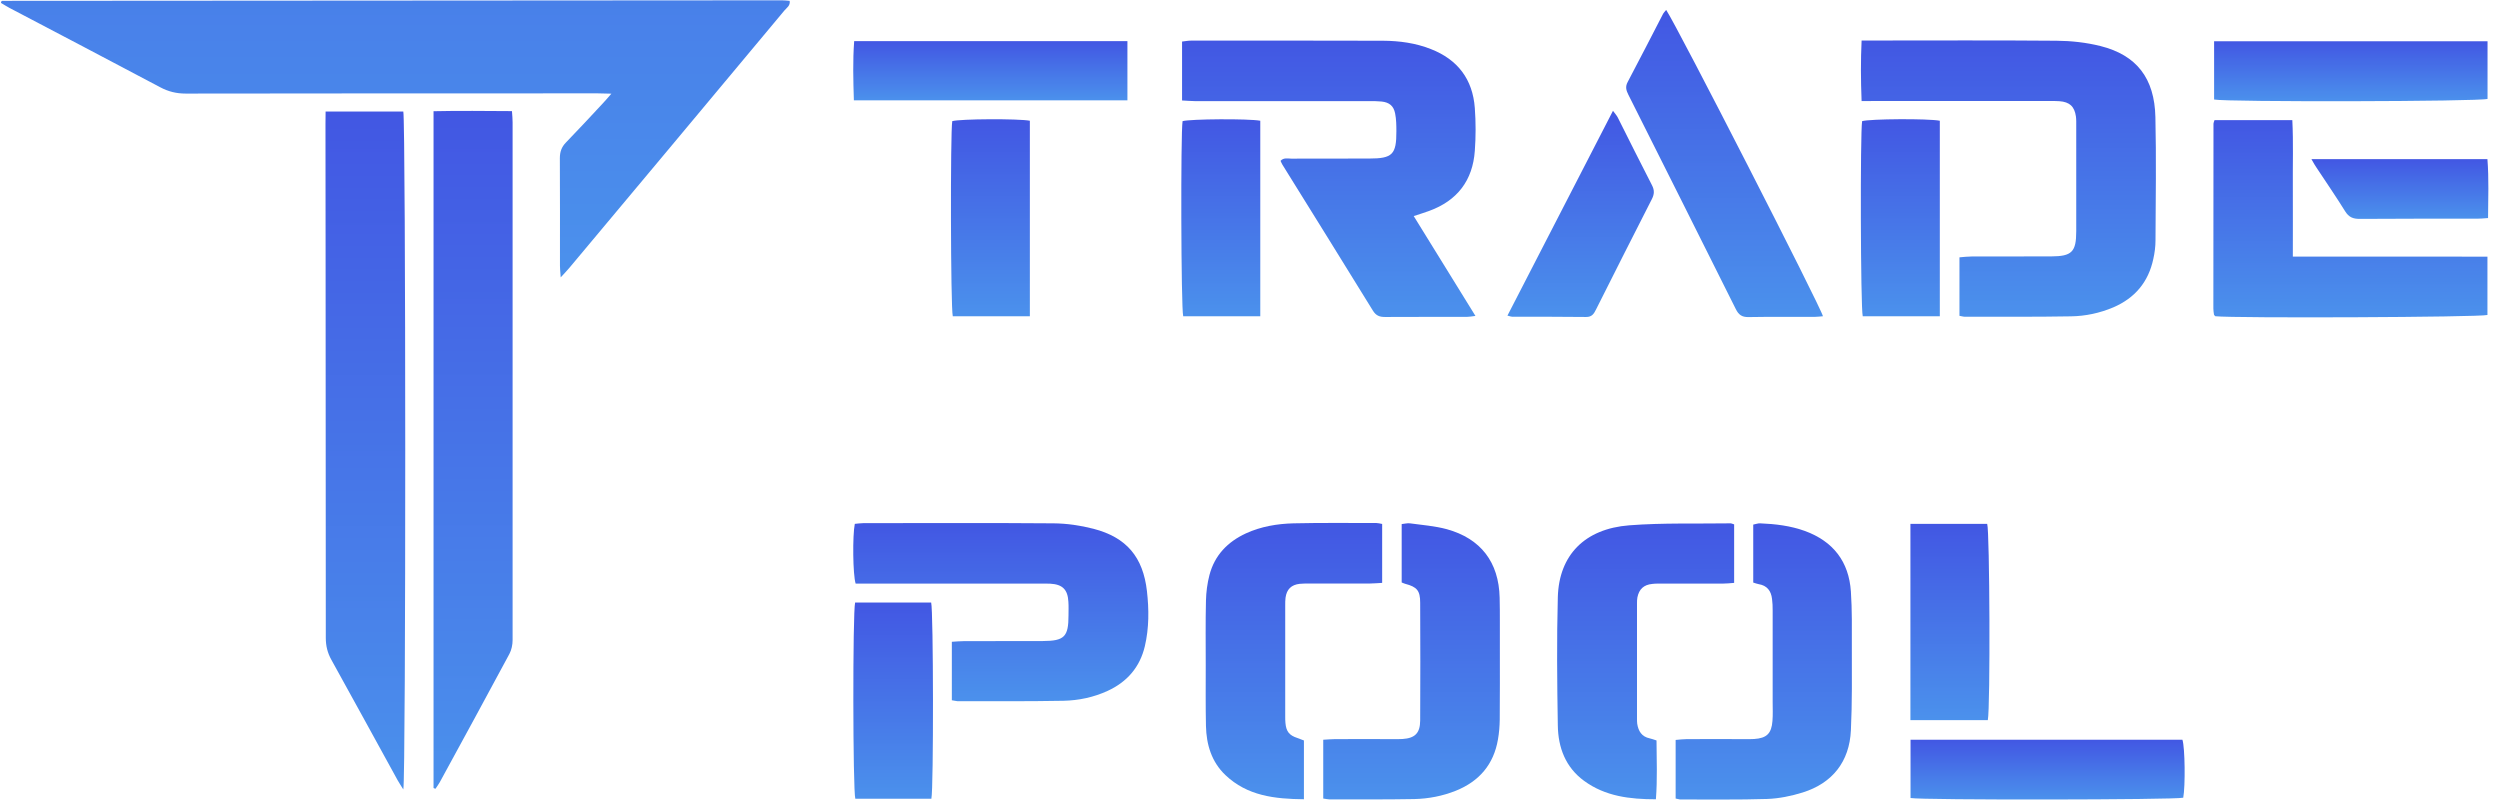 <svg width="125" height="40" viewBox="0 0 125 40" fill="none" xmlns="http://www.w3.org/2000/svg">
<g clip-path="url(#clip0_1_47)">
<path d="M28.035 13.869C28.014 13.588 27.998 13.436 27.998 13.29C27.998 11.499 28.003 9.708 27.993 7.911C27.993 7.593 28.076 7.352 28.299 7.123C28.928 6.475 29.541 5.812 30.154 5.154C30.273 5.029 30.382 4.898 30.569 4.684C30.289 4.679 30.097 4.668 29.899 4.668C23.027 4.668 16.155 4.668 9.288 4.679C8.82 4.679 8.415 4.58 8.005 4.36C5.496 3.029 2.982 1.713 0.467 0.392C0.322 0.313 0.182 0.225 0.047 0.146C0.062 0.089 0.062 0.073 0.073 0.063C0.083 0.052 0.104 0.042 0.119 0.042C13.116 0.031 26.113 0.021 39.109 0.016C39.229 0.016 39.348 0.031 39.483 0.042C39.525 0.282 39.333 0.392 39.223 0.522C37.291 2.841 35.353 5.159 33.416 7.478C31.769 9.446 30.117 11.42 28.471 13.389C28.362 13.52 28.237 13.65 28.035 13.869Z" fill="url(#paint0_linear_1_47)"/>
<path d="M21.677 39.4C21.677 28.146 21.677 16.888 21.677 5.561C22.985 5.53 24.269 5.551 25.598 5.556C25.614 5.775 25.63 5.943 25.63 6.11C25.635 14.742 25.635 23.373 25.63 32.005C25.63 32.235 25.578 32.496 25.468 32.7C24.32 34.841 23.152 36.977 21.988 39.112C21.926 39.227 21.843 39.332 21.77 39.441C21.739 39.426 21.708 39.415 21.677 39.4Z" fill="url(#paint1_linear_1_47)"/>
<path d="M16.28 5.577C17.63 5.577 18.898 5.577 20.165 5.577C20.29 6.031 20.3 39.008 20.165 39.473C20.061 39.3 19.968 39.164 19.885 39.018C18.778 37.008 17.682 34.997 16.57 32.992C16.378 32.648 16.29 32.298 16.29 31.901C16.29 25.603 16.285 19.3 16.28 13.003C16.28 10.742 16.274 8.48 16.274 6.214C16.28 6.016 16.28 5.812 16.28 5.577Z" fill="url(#paint2_linear_1_47)"/>
<path d="M59.103 5.024C59.103 4.026 59.103 3.081 59.103 2.078C59.253 2.063 59.399 2.031 59.55 2.031C62.749 2.031 65.954 2.026 69.154 2.037C69.97 2.042 70.78 2.151 71.544 2.454C72.884 2.977 73.637 3.963 73.741 5.405C73.793 6.115 73.793 6.83 73.741 7.54C73.637 9.024 72.863 10.031 71.466 10.543C71.227 10.632 70.983 10.705 70.686 10.804C71.715 12.47 72.723 14.104 73.772 15.796C73.575 15.822 73.46 15.843 73.351 15.843C71.985 15.849 70.614 15.838 69.248 15.849C68.983 15.849 68.806 15.786 68.65 15.54C67.149 13.102 65.632 10.668 64.121 8.235C64.084 8.178 64.064 8.115 64.027 8.042C64.188 7.869 64.391 7.932 64.567 7.932C65.866 7.927 67.165 7.932 68.463 7.927C69.622 7.927 69.824 7.723 69.819 6.559C69.819 6.266 69.814 5.963 69.757 5.676C69.684 5.295 69.466 5.117 69.076 5.076C68.868 5.055 68.661 5.055 68.453 5.055C65.544 5.055 62.635 5.055 59.726 5.055C59.539 5.055 59.337 5.034 59.103 5.024Z" fill="url(#paint3_linear_1_47)"/>
<path d="M93.08 5.055C93.038 4.01 93.033 3.05 93.08 2.026C93.319 2.026 93.501 2.026 93.688 2.026C96.732 2.026 99.776 2.01 102.825 2.037C103.562 2.042 104.316 2.125 105.027 2.303C106.83 2.757 107.728 3.911 107.77 5.859C107.817 7.911 107.786 9.963 107.775 12.016C107.775 12.329 107.734 12.642 107.666 12.945C107.422 14.099 106.747 14.903 105.666 15.368C104.986 15.655 104.274 15.807 103.547 15.817C101.781 15.849 100.02 15.833 98.254 15.838C98.171 15.838 98.088 15.812 97.973 15.791C97.973 14.825 97.973 13.88 97.973 12.867C98.171 12.851 98.373 12.825 98.571 12.825C99.9 12.82 101.235 12.825 102.565 12.82C103.594 12.815 103.812 12.595 103.812 11.561C103.812 9.807 103.812 8.047 103.812 6.292C103.812 6.136 103.817 5.979 103.796 5.822C103.724 5.321 103.479 5.097 102.97 5.06C102.783 5.044 102.591 5.05 102.399 5.05C99.526 5.05 96.654 5.05 93.781 5.05C93.573 5.055 93.371 5.055 93.08 5.055Z" fill="url(#paint4_linear_1_47)"/>
<path d="M47.592 35.013C47.592 34.052 47.592 33.102 47.592 32.089C47.795 32.078 47.997 32.057 48.195 32.057C49.509 32.052 50.828 32.057 52.142 32.052C53.218 32.047 53.425 31.838 53.425 30.773C53.425 30.548 53.436 30.319 53.42 30.094C53.389 29.478 53.124 29.217 52.516 29.185C52.345 29.175 52.168 29.18 51.997 29.18C49.124 29.18 46.252 29.18 43.374 29.18C43.172 29.18 42.969 29.18 42.782 29.18C42.642 28.741 42.621 26.788 42.74 26.193C42.875 26.183 43.026 26.157 43.172 26.157C46.34 26.157 49.509 26.141 52.677 26.167C53.342 26.172 54.028 26.272 54.672 26.439C56.329 26.867 57.155 27.859 57.347 29.556C57.451 30.475 57.456 31.399 57.243 32.308C56.994 33.363 56.355 34.094 55.384 34.543C54.682 34.867 53.929 35.023 53.171 35.039C51.405 35.071 49.639 35.06 47.873 35.06C47.795 35.055 47.712 35.029 47.592 35.013Z" fill="url(#paint5_linear_1_47)"/>
<path d="M114.642 12.83C116.32 12.83 117.925 12.83 119.53 12.83C121.135 12.83 122.74 12.825 124.372 12.835C124.372 13.864 124.372 14.809 124.372 15.749C123.966 15.864 111.733 15.916 110.767 15.812C110.757 15.802 110.741 15.791 110.731 15.775C110.72 15.765 110.7 15.749 110.7 15.734C110.684 15.629 110.668 15.525 110.668 15.426C110.668 12.345 110.674 9.264 110.674 6.183C110.674 6.136 110.7 6.089 110.726 6.005C111.998 6.005 113.271 6.005 114.616 6.005C114.673 7.133 114.632 8.256 114.642 9.379C114.647 10.491 114.642 11.603 114.642 12.83Z" fill="url(#paint6_linear_1_47)"/>
<path d="M86.707 26.219C86.707 27.18 86.707 28.131 86.707 29.144C86.514 29.159 86.327 29.18 86.145 29.18C85.143 29.185 84.14 29.18 83.133 29.18C82.961 29.18 82.785 29.175 82.613 29.196C82.187 29.238 81.954 29.457 81.87 29.869C81.85 29.969 81.85 30.078 81.85 30.183C81.85 32.094 81.85 34.011 81.85 35.922C81.85 36.011 81.85 36.099 81.86 36.183C81.917 36.553 82.083 36.836 82.489 36.919C82.587 36.94 82.681 36.977 82.826 37.023C82.831 37.995 82.873 38.956 82.795 39.964C81.486 39.964 80.265 39.817 79.206 39.044C78.276 38.365 77.907 37.379 77.891 36.277C77.855 34.136 77.834 32 77.891 29.859C77.949 27.755 79.237 26.439 81.46 26.266C83.148 26.136 84.847 26.193 86.54 26.167C86.571 26.167 86.603 26.188 86.707 26.219Z" fill="url(#paint7_linear_1_47)"/>
<path d="M65.196 37.023C65.196 38 65.196 38.95 65.196 39.963C63.736 39.948 62.365 39.796 61.269 38.752C60.578 38.094 60.319 37.232 60.298 36.298C60.277 35.29 60.287 34.282 60.287 33.269C60.287 32.188 60.272 31.112 60.298 30.031C60.308 29.603 60.365 29.165 60.474 28.747C60.734 27.76 61.383 27.091 62.298 26.668C63.051 26.324 63.856 26.188 64.671 26.167C66.053 26.136 67.44 26.151 68.822 26.151C68.905 26.151 68.988 26.177 69.108 26.198C69.108 27.175 69.108 28.136 69.108 29.144C68.889 29.154 68.708 29.175 68.521 29.175C67.518 29.18 66.516 29.175 65.508 29.175C65.336 29.175 65.16 29.175 64.988 29.191C64.562 29.238 64.334 29.467 64.277 29.885C64.261 30.005 64.261 30.131 64.261 30.251C64.261 32.11 64.261 33.974 64.261 35.833C64.261 35.937 64.261 36.042 64.272 36.146C64.308 36.574 64.464 36.768 64.864 36.898C64.978 36.945 65.092 36.987 65.196 37.023Z" fill="url(#paint8_linear_1_47)"/>
<path d="M66.162 39.927C66.162 38.929 66.162 37.979 66.162 36.987C66.38 36.977 66.562 36.956 66.749 36.956C67.721 36.95 68.687 36.956 69.658 36.956C69.814 36.956 69.97 36.961 70.126 36.95C70.749 36.909 71.003 36.658 71.009 36.031C71.019 34.068 71.019 32.099 71.009 30.136C71.009 29.525 70.847 29.347 70.261 29.191C70.214 29.18 70.167 29.154 70.084 29.123C70.084 28.167 70.084 27.201 70.084 26.204C70.235 26.188 70.37 26.151 70.499 26.167C71.112 26.251 71.741 26.298 72.338 26.459C74.042 26.93 74.941 28.11 74.982 29.88C75.003 30.695 74.987 31.514 74.993 32.334C74.993 33.551 74.998 34.768 74.987 35.984C74.982 36.313 74.956 36.642 74.899 36.966C74.686 38.225 73.959 39.065 72.796 39.535C72.131 39.802 71.429 39.937 70.718 39.953C69.3 39.979 67.882 39.969 66.463 39.969C66.38 39.969 66.297 39.943 66.162 39.927Z" fill="url(#paint9_linear_1_47)"/>
<path d="M83.782 39.927C83.782 38.95 83.782 38.005 83.782 36.997C83.974 36.982 84.156 36.956 84.338 36.956C85.304 36.95 86.275 36.956 87.241 36.956C87.397 36.956 87.553 36.961 87.709 36.95C88.332 36.909 88.576 36.679 88.623 36.047C88.649 35.734 88.633 35.42 88.633 35.107C88.633 33.577 88.633 32.047 88.633 30.517C88.633 30.324 88.628 30.136 88.602 29.948C88.555 29.541 88.353 29.274 87.927 29.206C87.844 29.191 87.766 29.159 87.662 29.128C87.662 28.162 87.662 27.212 87.662 26.23C87.781 26.209 87.896 26.162 88.005 26.167C88.768 26.198 89.522 26.287 90.244 26.548C91.657 27.065 92.446 28.078 92.545 29.582C92.607 30.501 92.592 31.426 92.592 32.345C92.592 33.734 92.612 35.128 92.545 36.517C92.472 38.084 91.62 39.159 90.135 39.624C89.563 39.802 88.955 39.927 88.358 39.948C86.909 39.995 85.454 39.969 84 39.974C83.953 39.964 83.901 39.948 83.782 39.927Z" fill="url(#paint10_linear_1_47)"/>
<path d="M83.309 0.496C83.886 1.368 91.064 15.394 91.147 15.812C91.012 15.822 90.877 15.843 90.748 15.843C89.641 15.849 88.535 15.833 87.423 15.854C87.096 15.859 86.93 15.739 86.789 15.452C85.008 11.88 83.21 8.308 81.418 4.736C81.314 4.527 81.252 4.345 81.382 4.104C81.984 2.971 82.566 1.822 83.158 0.684C83.189 0.627 83.241 0.58 83.309 0.496Z" fill="url(#paint11_linear_1_47)"/>
<path d="M95.527 39.901C95.527 38.945 95.527 37.984 95.527 36.987C100.082 36.987 104.601 36.987 109.121 36.987C109.25 37.379 109.271 39.306 109.162 39.885C108.778 39.995 96.103 40.01 95.527 39.901Z" fill="url(#paint12_linear_1_47)"/>
<path d="M124.377 2.063C124.377 3.06 124.377 4.005 124.377 4.945C123.982 5.081 111.307 5.107 110.705 4.976C110.705 4.021 110.705 3.06 110.705 2.063C115.26 2.063 119.785 2.063 124.377 2.063Z" fill="url(#paint13_linear_1_47)"/>
<path d="M42.694 5.018C42.662 4.005 42.636 3.039 42.709 2.057C47.285 2.057 51.81 2.057 56.371 2.057C56.371 3.05 56.371 4.016 56.371 5.018C51.82 5.018 47.296 5.018 42.694 5.018Z" fill="url(#paint14_linear_1_47)"/>
<path d="M99.391 36.005C98.087 36.005 96.82 36.005 95.521 36.005C95.521 32.721 95.521 29.478 95.521 26.193C96.82 26.193 98.093 26.193 99.36 26.193C99.485 26.564 99.521 35.358 99.391 36.005Z" fill="url(#paint15_linear_1_47)"/>
<path d="M96.991 15.812C95.672 15.812 94.399 15.812 93.137 15.812C93.028 15.384 93.007 6.621 93.106 6.057C93.485 5.943 96.394 5.922 96.991 6.037C96.991 9.274 96.991 12.517 96.991 15.812Z" fill="url(#paint16_linear_1_47)"/>
<path d="M51.493 15.812C50.174 15.812 48.901 15.812 47.639 15.812C47.53 15.379 47.514 6.606 47.613 6.057C47.992 5.943 50.911 5.927 51.493 6.037C51.493 9.274 51.493 12.517 51.493 15.812Z" fill="url(#paint17_linear_1_47)"/>
<path d="M42.756 30.125C44.018 30.125 45.291 30.125 46.558 30.125C46.672 30.559 46.683 39.42 46.569 39.937C45.306 39.937 44.033 39.937 42.766 39.937C42.641 39.509 42.631 30.632 42.756 30.125Z" fill="url(#paint18_linear_1_47)"/>
<path d="M63.014 15.812C61.695 15.812 60.422 15.812 59.16 15.812C59.051 15.389 59.03 6.627 59.129 6.057C59.508 5.948 62.422 5.927 63.014 6.037C63.014 9.274 63.014 12.517 63.014 15.812Z" fill="url(#paint19_linear_1_47)"/>
<path d="M75.372 15.781C77.138 12.35 78.878 8.982 80.649 5.54C80.764 5.697 80.842 5.781 80.888 5.875C81.46 7.008 82.021 8.146 82.603 9.269C82.727 9.514 82.717 9.708 82.597 9.948C81.657 11.786 80.727 13.634 79.797 15.483C79.694 15.692 79.59 15.854 79.304 15.849C78.073 15.833 76.847 15.838 75.616 15.838C75.569 15.838 75.517 15.817 75.372 15.781Z" fill="url(#paint20_linear_1_47)"/>
<path d="M115.572 7.958C118.554 7.958 121.431 7.958 124.371 7.958C124.449 8.945 124.408 9.901 124.403 10.903C124.179 10.919 124.013 10.935 123.847 10.935C121.894 10.935 119.935 10.93 117.982 10.945C117.655 10.945 117.442 10.862 117.26 10.569C116.803 9.833 116.31 9.117 115.832 8.392C115.749 8.277 115.686 8.157 115.572 7.958Z" fill="url(#paint21_linear_1_47)"/>
</g>
<defs>
<linearGradient id="paint0_linear_1_47" x1="19.776" y1="13.869" x2="19.776" y2="-33.374" gradientUnits="userSpaceOnUse">
<stop stop-color="#4B91EC"/>
<stop offset="1" stop-color="#4257E3"/>
</linearGradient>
<linearGradient id="paint1_linear_1_47" x1="23.654" y1="39.438" x2="23.654" y2="5.547" gradientUnits="userSpaceOnUse">
<stop stop-color="#4B91EC"/>
<stop offset="1" stop-color="#4257E3"/>
</linearGradient>
<linearGradient id="paint2_linear_1_47" x1="18.273" y1="39.474" x2="18.273" y2="5.578" gradientUnits="userSpaceOnUse">
<stop stop-color="#4B91EC"/>
<stop offset="1" stop-color="#4257E3"/>
</linearGradient>
<linearGradient id="paint3_linear_1_47" x1="66.445" y1="15.849" x2="66.445" y2="2.026" gradientUnits="userSpaceOnUse">
<stop stop-color="#4B91EC"/>
<stop offset="1" stop-color="#4257E3"/>
</linearGradient>
<linearGradient id="paint4_linear_1_47" x1="100.419" y1="15.842" x2="100.419" y2="2.022" gradientUnits="userSpaceOnUse">
<stop stop-color="#4B91EC"/>
<stop offset="1" stop-color="#4257E3"/>
</linearGradient>
<linearGradient id="paint5_linear_1_47" x1="50.045" y1="35.059" x2="50.045" y2="26.149" gradientUnits="userSpaceOnUse">
<stop stop-color="#4B91EC"/>
<stop offset="1" stop-color="#4257E3"/>
</linearGradient>
<linearGradient id="paint6_linear_1_47" x1="117.523" y1="15.866" x2="117.523" y2="6.004" gradientUnits="userSpaceOnUse">
<stop stop-color="#4B91EC"/>
<stop offset="1" stop-color="#4257E3"/>
</linearGradient>
<linearGradient id="paint7_linear_1_47" x1="82.278" y1="39.962" x2="82.278" y2="26.166" gradientUnits="userSpaceOnUse">
<stop stop-color="#4B91EC"/>
<stop offset="1" stop-color="#4257E3"/>
</linearGradient>
<linearGradient id="paint8_linear_1_47" x1="64.694" y1="39.961" x2="64.694" y2="26.15" gradientUnits="userSpaceOnUse">
<stop stop-color="#4B91EC"/>
<stop offset="1" stop-color="#4257E3"/>
</linearGradient>
<linearGradient id="paint9_linear_1_47" x1="70.58" y1="39.968" x2="70.58" y2="26.158" gradientUnits="userSpaceOnUse">
<stop stop-color="#4B91EC"/>
<stop offset="1" stop-color="#4257E3"/>
</linearGradient>
<linearGradient id="paint10_linear_1_47" x1="88.191" y1="39.969" x2="88.191" y2="26.16" gradientUnits="userSpaceOnUse">
<stop stop-color="#4B91EC"/>
<stop offset="1" stop-color="#4257E3"/>
</linearGradient>
<linearGradient id="paint11_linear_1_47" x1="86.228" y1="15.851" x2="86.228" y2="0.496" gradientUnits="userSpaceOnUse">
<stop stop-color="#4B91EC"/>
<stop offset="1" stop-color="#4257E3"/>
</linearGradient>
<linearGradient id="paint12_linear_1_47" x1="102.378" y1="39.975" x2="102.378" y2="36.987" gradientUnits="userSpaceOnUse">
<stop stop-color="#4B91EC"/>
<stop offset="1" stop-color="#4257E3"/>
</linearGradient>
<linearGradient id="paint13_linear_1_47" x1="117.54" y1="5.064" x2="117.54" y2="2.063" gradientUnits="userSpaceOnUse">
<stop stop-color="#4B91EC"/>
<stop offset="1" stop-color="#4257E3"/>
</linearGradient>
<linearGradient id="paint14_linear_1_47" x1="49.518" y1="5.018" x2="49.518" y2="2.059" gradientUnits="userSpaceOnUse">
<stop stop-color="#4B91EC"/>
<stop offset="1" stop-color="#4257E3"/>
</linearGradient>
<linearGradient id="paint15_linear_1_47" x1="97.495" y1="36.003" x2="97.495" y2="26.191" gradientUnits="userSpaceOnUse">
<stop stop-color="#4B91EC"/>
<stop offset="1" stop-color="#4257E3"/>
</linearGradient>
<linearGradient id="paint16_linear_1_47" x1="95.017" y1="15.812" x2="95.017" y2="5.962" gradientUnits="userSpaceOnUse">
<stop stop-color="#4B91EC"/>
<stop offset="1" stop-color="#4257E3"/>
</linearGradient>
<linearGradient id="paint17_linear_1_47" x1="49.52" y1="15.812" x2="49.52" y2="5.963" gradientUnits="userSpaceOnUse">
<stop stop-color="#4B91EC"/>
<stop offset="1" stop-color="#4257E3"/>
</linearGradient>
<linearGradient id="paint18_linear_1_47" x1="44.656" y1="39.938" x2="44.656" y2="30.124" gradientUnits="userSpaceOnUse">
<stop stop-color="#4B91EC"/>
<stop offset="1" stop-color="#4257E3"/>
</linearGradient>
<linearGradient id="paint19_linear_1_47" x1="61.037" y1="15.813" x2="61.037" y2="5.963" gradientUnits="userSpaceOnUse">
<stop stop-color="#4B91EC"/>
<stop offset="1" stop-color="#4257E3"/>
</linearGradient>
<linearGradient id="paint20_linear_1_47" x1="79.033" y1="15.851" x2="79.033" y2="5.539" gradientUnits="userSpaceOnUse">
<stop stop-color="#4B91EC"/>
<stop offset="1" stop-color="#4257E3"/>
</linearGradient>
<linearGradient id="paint21_linear_1_47" x1="119.992" y1="10.943" x2="119.992" y2="7.956" gradientUnits="userSpaceOnUse">
<stop stop-color="#4B91EC"/>
<stop offset="1" stop-color="#4257E3"/>
</linearGradient>
<clipPath id="clip0_1_47">
<rect width="125" height="40" fill="white"/>
</clipPath>
</defs>
</svg>
